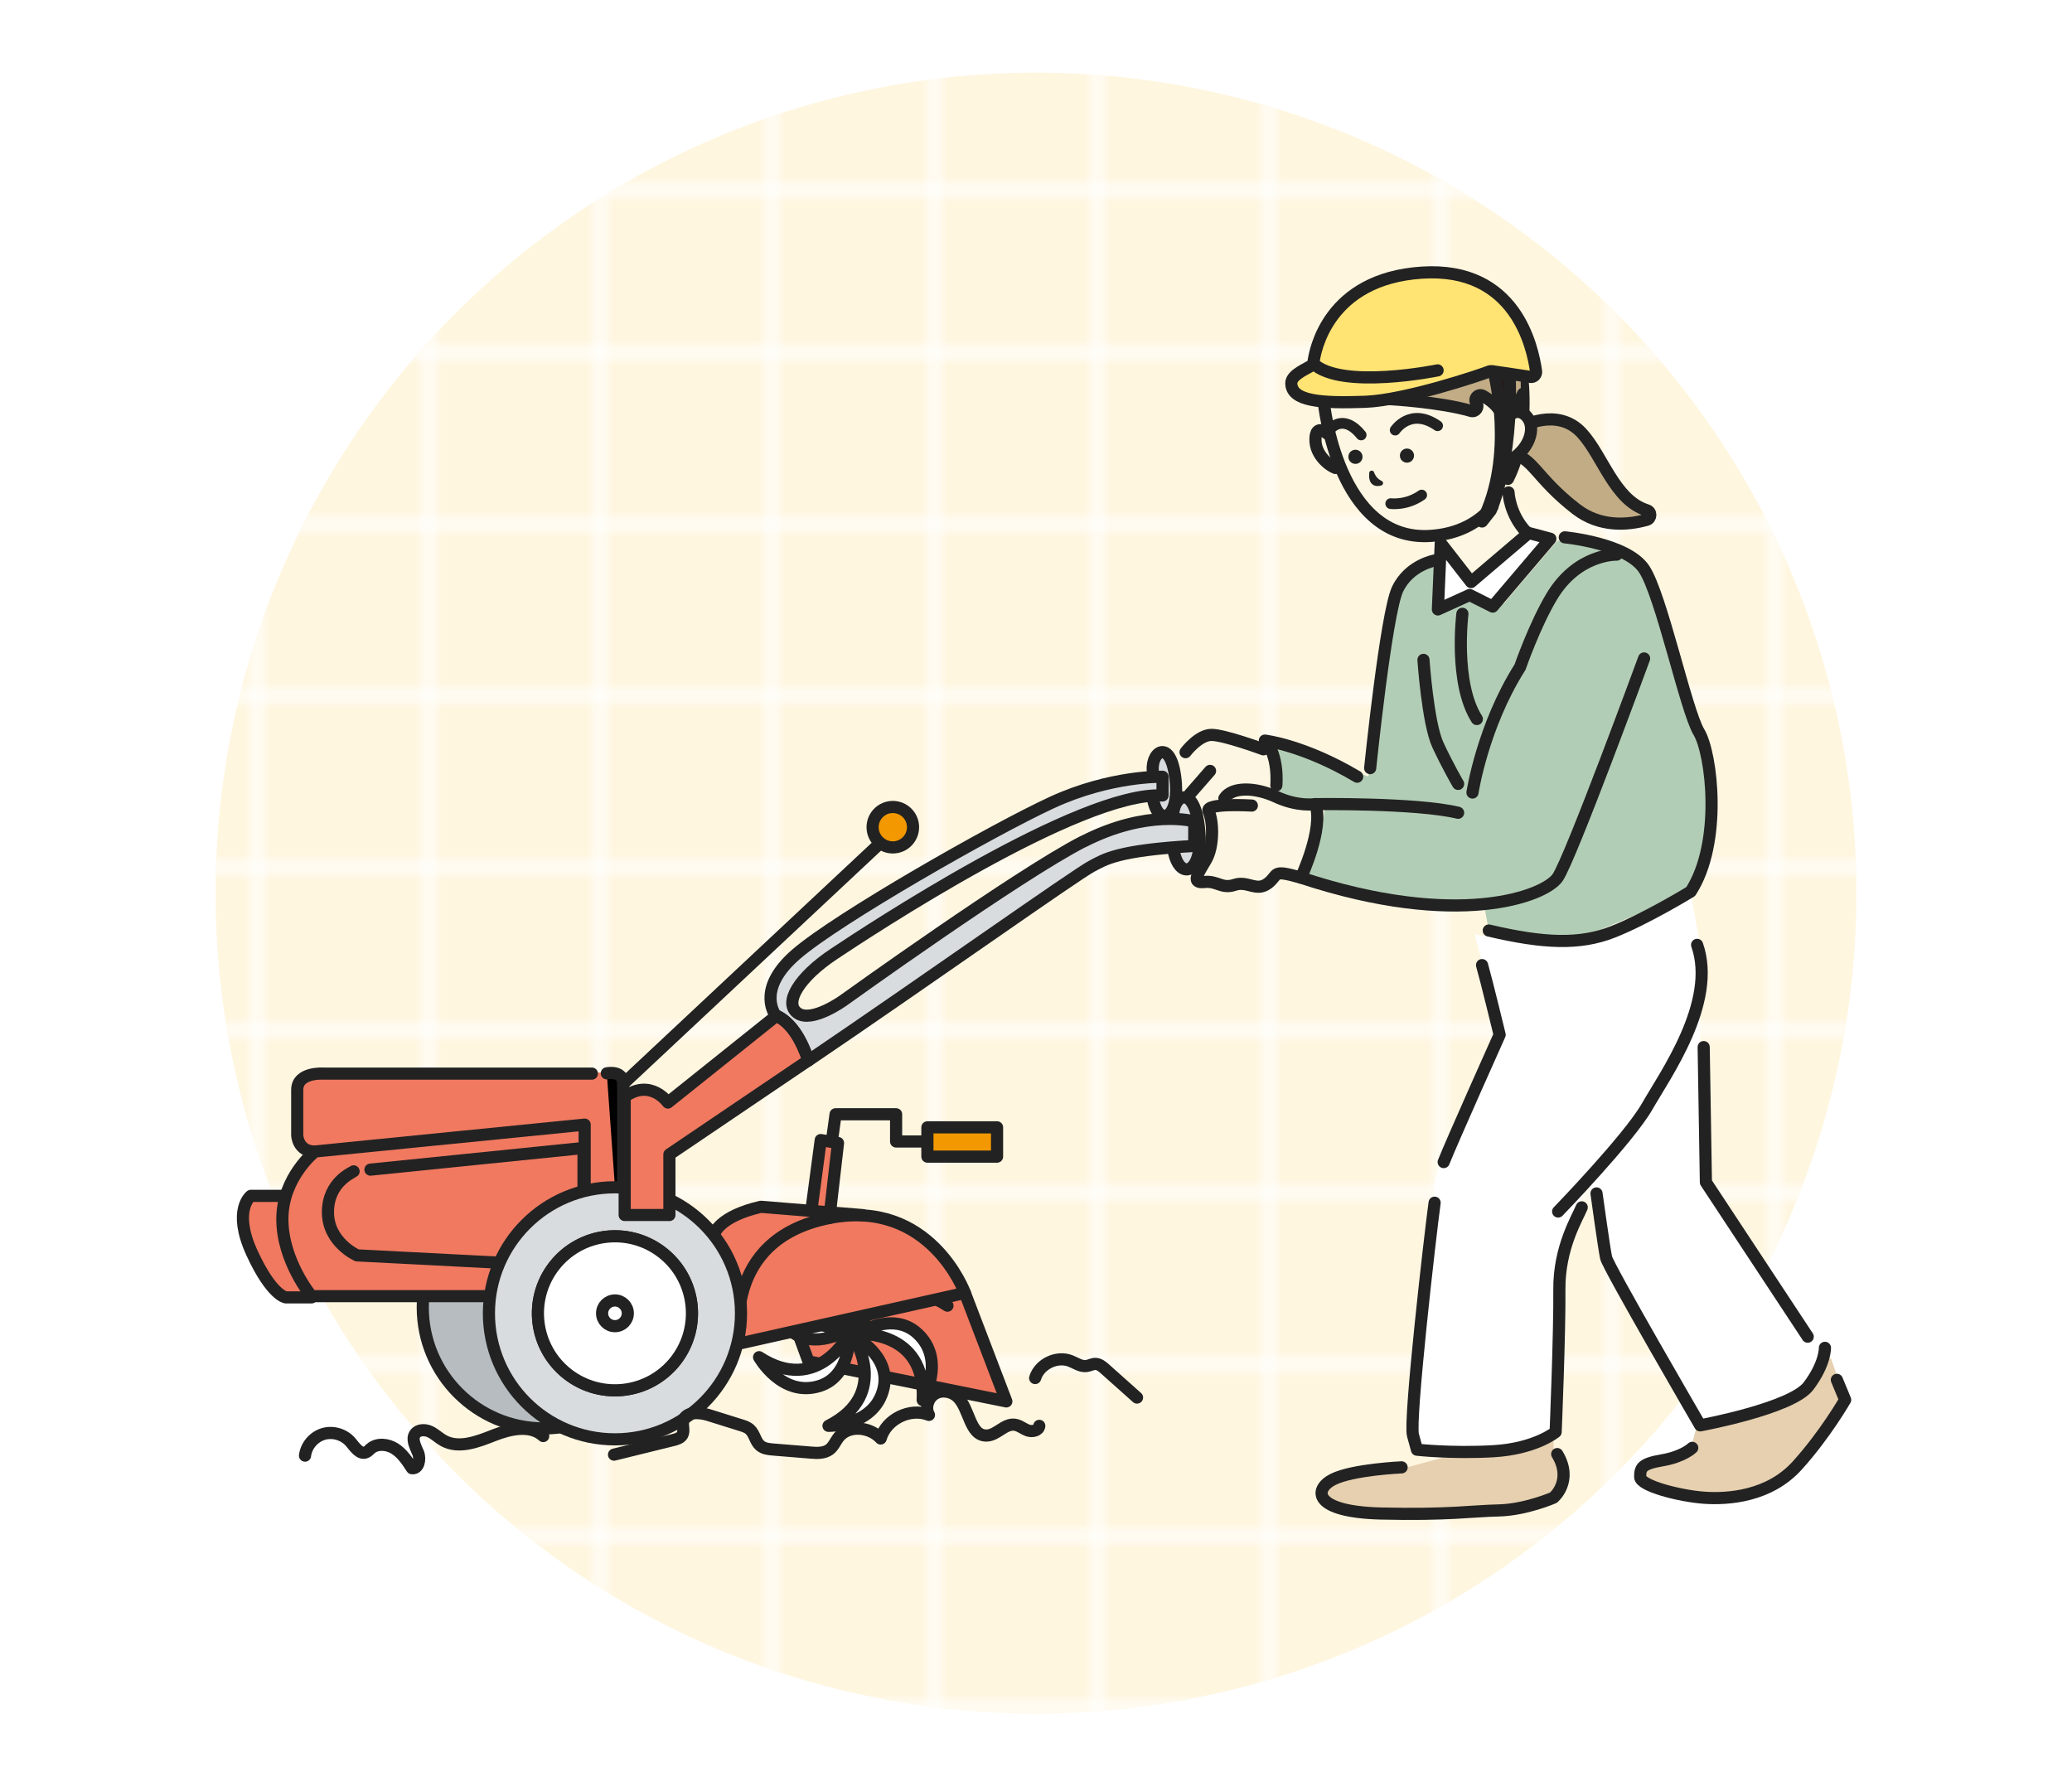 <?xml version="1.0" encoding="UTF-8"?>
<svg id="_レイヤー_2" data-name="レイヤー 2" xmlns="http://www.w3.org/2000/svg" xmlns:xlink="http://www.w3.org/1999/xlink" viewBox="0 0 290 250">
  <defs>
    <style>
      .cls-1 {
        fill: url(#_新規パターンスウォッチ_1);
      }

      .cls-1, .cls-2, .cls-3, .cls-4, .cls-5, .cls-6, .cls-7, .cls-8, .cls-9, .cls-10, .cls-11 {
        stroke-width: 0px;
      }

      .cls-2, .cls-12, .cls-13 {
        fill: none;
      }

      .cls-14, .cls-15, .cls-16, .cls-17, .cls-18, .cls-19, .cls-20, .cls-21, .cls-22, .cls-23, .cls-12 {
        stroke-width: 1.7px;
      }

      .cls-14, .cls-15, .cls-16, .cls-17, .cls-18, .cls-19, .cls-20, .cls-21, .cls-22, .cls-23, .cls-12, .cls-24, .cls-13 {
        stroke: #222;
        stroke-linecap: round;
        stroke-linejoin: round;
      }

      .cls-15 {
        fill: #231815;
      }

      .cls-16, .cls-6 {
        fill: #c1ac86;
      }

      .cls-17 {
        fill: #b6bcc0;
      }

      .cls-18, .cls-4 {
        fill: #d9dcde;
      }

      .cls-19, .cls-11 {
        fill: #f07960;
      }

      .cls-20, .cls-7 {
        fill: #fff;
      }

      .cls-21 {
        fill: #ffe373;
      }

      .cls-22 {
        fill: #f39800;
      }

      .cls-23, .cls-10 {
        fill: #fcf6e2;
      }

      .cls-24 {
        stroke-width: .69px;
      }

      .cls-24, .cls-3 {
        fill: #222;
      }

      .cls-13 {
        stroke-width: 1.5px;
      }

      .cls-5 {
        fill: #b2cdb5;
      }

      .cls-8 {
        fill: #fff6e0;
      }

      .cls-9 {
        fill: #e6d0af;
      }
    </style>
    <pattern id="_新規パターンスウォッチ_1" data-name="新規パターンスウォッチ 1" x="0" y="0" width="98" height="98" patternTransform="translate(-1633.19 4495.36) scale(1.2)" patternUnits="userSpaceOnUse" viewBox="0 0 98 98">
      <g>
        <rect class="cls-2" width="98" height="98"/>
        <g>
          <rect class="cls-7" y="78.5" width="98" height="1"/>
          <rect class="cls-7" y="58.5" width="98" height="1"/>
          <rect class="cls-7" y="38.5" width="98" height="1"/>
          <rect class="cls-7" y="18.5" width="98" height="1"/>
          <rect class="cls-7" x="78.5" width="1" height="98"/>
          <rect class="cls-7" x="58.5" width="1" height="98"/>
          <rect class="cls-7" x="38.5" width="1" height="98"/>
          <rect class="cls-7" x="18.5" width="1" height="98"/>
        </g>
        <path class="cls-7" d="m97.5.5H.5v97h97V.5m.5-.5v98H0V0h98Z"/>
      </g>
    </pattern>
  </defs>
  <g id="_レイヤー_2-2" data-name="レイヤー 2">
    <circle class="cls-2" cx="145" cy="125" r="114.83"/>
    <g>
      <g>
        <circle class="cls-8" cx="145" cy="125" r="114.83"/>
        <circle class="cls-1" cx="145" cy="125" r="114.83"/>
      </g>
      <rect class="cls-2" width="290" height="250"/>
    </g>
    <g>
      <path class="cls-5" d="m178.64,111.54c-2.25-1.02-1.61-7.87-1.61-7.87l14.49,5.01c.27-2.18,2.96-23.71,4.32-26.85,1.36-3.13,5.92-3.3,5.92-3.3l-.51,6.77,6.18-2.28,3,1.5,7.5-8.81,1.87-.19s8.06.75,10.31,4.12c2.25,3.37,5.43,18.37,7.12,21.18,1.69,2.81,3.52,17.59-.6,23.96,0,0-10.43,4.5-14.74,6.19-4.31,1.69-6.4.95-13.52-.74l-.7-3.81s-15.08,1.74-25.03-3.98c0,0,3.73-9.76,2.5-9.56s-4.21-.3-6.5-1.35Z"/>
      <path class="cls-9" d="m256.3,190.22l1.95,5.72s-3.38,4.97-6.73,9.22c-3.35,4.25-9.76,3.88-12.9,3.88-3.14,0-8.4-.96-8.47-2.12-.07-1.16.03-1.71,2.72-2.36,2.69-.65,3.77-1.88,3.77-1.88l.83-2.99s16.54-1.26,16.14-7.12l1.81-3.19.89.85Z"/>
      <path class="cls-9" d="m217.47,204.21l-.05-2.99s-10.42,2.69-14.28,2.46l-7.17,1.97s-6.34.14-8.93,1.36c-2.59,1.23-2.73,4.16,6.07,4.57,8.8.41,11.86-.07,15.34-.07,3.48,0,8.49-1.2,8.49-1.2,0,0,2.57-2.56.53-6.11Z"/>
      <path class="cls-10" d="m185.06,55.82l.23,4.17s-1.62.23-1.62,1.85,3.24,3.94,3.24,3.94c0,0,4.4,9.03,13.89,9.26l5.32,5.79,6.94-6.48-2.78-6.48s1.16-11.34.69-13.89c-.46-2.55-2.08-3.24-2.08-3.24,0,0-10.88,6.48-23.84,5.09Z"/>
      <polygon class="cls-7" points="213.07 74.34 217.93 75.71 208.67 84.76 205.43 83.83 201.25 85.3 200.8 75.04 206.12 80.82 213.07 74.34"/>
      <path class="cls-10" d="m177.03,103.67l1.61,7.87,2.24,1.23h2.78s1.65,6.14-1.02,9.67l-4.07-.41s-1.39,2.78-2.55,2.78-3.24-.93-3.24-.93c0,0-.93.69-2.31.46s-3.01-.23-3.01-.23c.69-3.47,1.39-3.94,1.39-6.71v-2.78l-3.01-3.01-.93-1.62-.93-3.94s2.31-3.01,5.32-3.24c3.01-.23,7.72.85,7.72.85Z"/>
      <path class="cls-4" d="m151.6,117.79c-9.08,4.64-33.5,22.2-33.5,22.2,0,0-4.44,3.23-6.46,1.82-2.02-1.41.2-5.05,5.05-8.27,4.84-3.23,34.51-22.81,46.02-22.2v-2.62s-7.27-.2-15.54,3.63c-8.27,3.83-29.87,16.15-35.72,21.19-5.28,4.55-3.33,7.96-2.9,8.58,1.5.64,3.26,2.31,4.59,6.32,16.47-11.16,37.45-26.05,39.68-27.21,1.81-.94,3.51-2.21,14.33-2.83v-3.43s-6.46-1.82-15.54,2.83Z"/>
      <path class="cls-4" d="m164.27,119.1c.82,4.22,4.02,3.19,3.61-2.47-.53-7.3-3.87-5.39-3.67-2.16"/>
      <path class="cls-4" d="m161.39,111.91c.73,3.74,3.55,2.83,3.19-2.19-.47-6.46-3.42-4.77-3.24-1.91"/>
      <path class="cls-11" d="m87.12,153.66s-.73-2.93-2.44-3.17-40.48-.49-40.48-.49c0,0-2.93,0-2.93,2.93s.24,6.58.24,6.58l1.95,2.19.24,4.63,42.19,3.41.98-4.63.24-11.46Z"/>
      <polygon class="cls-7" points="114.69 169.69 116.14 169.02 116.87 160.49 114.92 159.75 113.15 169.5 105.41 168.53 99.32 173.17 103.22 183.16 119.07 170.24 114.69 169.69"/>
      <path class="cls-7" d="m206.42,130.77l3.48,13.94s-8.85,17.69-9.11,20.91-3.48,35.38-3.48,35.38l.54,2.41s9.92,2.14,19.58-2.19c0,0-.55-22.47,1.06-25.96,1.61-3.48,3.75-10.45,3.75-10.45l2.41,11.79,12.82,23.07s12.11-3.5,14.52-5.11c2.41-1.61,3.42-5.2,3.42-5.2l-16.56-24.55-1.07-23.86s.8-5.9.27-8.31c-.54-2.41-1.42-7.86-1.42-7.86,0,0-10.91,10.27-30.21,5.98Z"/>
      <g>
        <path class="cls-11" d="m108.33,142.05l-14.64,11.82s-3.19-2.18-5.82-1.01l-1.23-2.74-42.62.06s-2.47.24-2.47,3.08c0,2.84.14,6.28.14,6.28l1.97,1.77s-3.81,2.75-4.04,5.96l-4.78-.19s-1.8,3.24-1.03,5.28c.77,2.04,4.42,8.49,5.46,8.89,1.04.4,18.99.18,18.99.18,0,0,1.26,18.35,18.61,18.26,0,0,9.84,3.68,18.95-1.4,7.58-4.22,7.14-10.44,7.14-10.44l8.49-1.58,1.38,4.75s-1.9,1.37-6.12-.53c0,0,4.69,6.85,11.03,1.32l2.75.06s2.17,2.79-3.52,7.54c0,0,6.02.2,7.02-6.58l5,.81.08,2.1,1.37-1.66,10.64,1.86-6.53-16.28s-3.2-10.86-18.33-10.37l1.05-9.11-2.63-.57-1.19,9.33-7.21-.32s-3.43.19-5.98,3.46c0,0-2.92-3.59-6.01-4.44l-.58-6.04,19.52-13.62s.04-.03.12-.08c-1.05-1.75-2.21-3.69-2.65-4.37-.36-.55-1.32-1.06-2.33-1.47Z"/>
        <path class="cls-20" d="m211.05,67.03c3.09-6.06,2-14.24,2-14.24"/>
        <path class="cls-12" d="m185.29,56.33s1.9,19.56,14.94,18.68c3.98-.27,6.75-1.89,8.67-4.13"/>
        <path class="cls-16" d="m212.75,59.82s5.17-2.98,8.64.79c2.94,3.19,4.56,9.39,9.11,10.81.66.2.63,1.15-.03,1.34-2.57.72-6.49,1.1-9.87-1.51-5.6-4.32-6.22-7.46-8.93-7.53"/>
        <polygon class="cls-19" points="135.05 180.97 140.85 196.15 113.15 190.55 108.16 176.93 135.05 180.97"/>
        <g>
          <path class="cls-20" d="m118.87,186.63s-4.3,8.74-12.63,3.33c0,0,3.19,5.69,8.47,4.03,4.49-1.42,4.16-7.36,4.16-7.36Z"/>
          <path class="cls-20" d="m119.39,186.97s5.42,8.1-3.43,12.6c0,0,6.52.08,7.72-5.32,1.02-4.6-4.29-7.28-4.29-7.28Z"/>
          <path class="cls-20" d="m119.94,186.69s9.72-.65,9.2,9.27c0,0,3.33-5.61-.75-9.34-3.48-3.18-8.45.07-8.45.07Z"/>
          <path class="cls-20" d="m119.98,186.08s4.3-8.74,12.63-3.33c0,0-3.19-5.69-8.47-4.03-4.49,1.42-4.16,7.36-4.16,7.36Z"/>
          <path class="cls-20" d="m119.46,185.73s-5.42-8.1,3.43-12.6c0,0-6.52-.08-7.72,5.32-1.02,4.6,4.29,7.28,4.29,7.28Z"/>
          <path class="cls-20" d="m118.9,186.01s-9.72.65-9.2-9.27c0,0-3.33,5.61.75,9.34,3.48,3.18,8.45-.07,8.45-.07Z"/>
        </g>
        <path class="cls-19" d="m103.57,188.03l31.48-7.06s-4.85-13.28-18.97-10.49c-15.34,3.03-12.51,17.56-12.51,17.56Z"/>
        <path class="cls-12" d="m82.84,150.27h-37.54s-3.7-.28-3.7,2.28v6.34s.06,2.29,2.49,2.29h7.35v1.47"/>
        <path class="cls-14" d="m84.93,150.23s2.29-.49,2.29,1.47v30.55"/>
        <circle class="cls-17" cx="76.12" cy="182.98" r="16.95"/>
        <path class="cls-19" d="m44.09,161.17s-4.57,3.59-4.57,9.47,4.08,10.78,4.08,10.78h38.23v-24.01l-37.74,3.76Z"/>
        <path class="cls-12" d="m51.85,163.71l29.82-3.03v16.66l-31.69-1.63s-4.08-1.8-4.08-6.04,3.43-5.55,3.59-5.72"/>
        <path class="cls-18" d="m86.07,166.18c-9.74,0-17.64,7.9-17.64,17.64s7.9,17.64,17.64,17.64,17.64-7.9,17.64-17.64-7.9-17.64-17.64-17.64Zm0,28.42c-5.95,0-10.78-4.83-10.78-10.78s4.83-10.78,10.78-10.78,10.78,4.83,10.78,10.78-4.83,10.78-10.78,10.78Z"/>
        <circle class="cls-20" cx="86.07" cy="183.82" r="10.78" transform="translate(-111.79 138.54) rotate(-52.02)"/>
        <circle class="cls-12" cx="86.07" cy="183.82" r="1.8"/>
        <path class="cls-12" d="m39.68,167.38h-4.57s-2.61,1.96.16,8c2.78,6.04,4.74,6.21,4.74,6.21h3.59"/>
        <line class="cls-12" x1="87.22" y1="151.7" x2="125.36" y2="115.98"/>
        <circle class="cls-22" cx="124.96" cy="115.78" r="2.83"/>
        <g>
          <path class="cls-19" d="m108.54,142.11c.05.07.08.1.08.1l-15.14,12.11s-2.42-3.43-6.05-.81v16.55h6.26v-8.48s8.71-5.88,19.45-13.16c-1.33-4-3.09-5.68-4.59-6.32Z"/>
          <path class="cls-12" d="m151.6,117.79c-9.08,4.64-33.5,22.2-33.5,22.2,0,0-4.44,3.23-6.46,1.82-2.02-1.41.2-5.05,5.05-8.27,4.84-3.23,34.51-22.81,46.02-22.2v-2.62s-7.27-.2-15.54,3.63c-8.27,3.83-29.87,16.15-35.72,21.19-5.28,4.55-3.33,7.96-2.9,8.58,1.5.64,3.26,2.31,4.59,6.32,16.47-11.16,37.45-26.05,39.68-27.21,1.81-.94,3.51-2.21,14.33-2.83v-3.43s-6.46-1.82-15.54,2.83Z"/>
        </g>
        <path class="cls-12" d="m164.27,119.1c.82,4.22,4.02,3.19,3.61-2.47-.53-7.3-3.87-5.39-3.67-2.16"/>
        <path class="cls-12" d="m161.39,111.91c.73,3.74,3.55,2.83,3.19-2.19-.47-6.46-3.42-4.77-3.24-1.91"/>
        <path class="cls-12" d="m99.98,172.69s.61-2.42,6.51-3.78l14.23,1.16"/>
        <polyline class="cls-12" points="113.66 168.65 114.87 159.57 117.29 159.98 116.08 170.47"/>
        <polyline class="cls-12" points="116.52 159.07 116.95 155.96 125.42 155.96 125.42 159.77 135.02 159.77"/>
        <rect class="cls-22" x="129.8" y="157.79" width="9.75" height="4.1"/>
        <path class="cls-23" d="m210.21,59.55s1.46-2.94,3.2-1.51c1.74,1.43.79,4.6-1.74,6.18"/>
        <path class="cls-12" d="m185.75,60.69s-1.59-1.48-1.64.77c-.05,2.26,1.99,3.75,2.8,4.04"/>
        <path class="cls-12" d="m211.14,68.92s.1,3.04,2.5,5.57"/>
        <polygon class="cls-12" points="201.65 76.02 205.89 81.47 213.96 74.6 216.99 75.41 208.92 84.9 205.69 83.28 201.25 85.3 201.65 76.02"/>
        <path class="cls-12" d="m219.01,75.21s8.68.81,11.1,4.44c2.42,3.63,5.85,19.78,7.67,22.81,1.82,3.03,3.29,15.47-1.15,22.33,0,0-6.26,3.83-10.9,5.65-4.64,1.82-9.69,1.61-17.36-.2"/>
        <path class="cls-12" d="m230.11,92.16s-10.29,28.05-12.11,30.68c-1.82,2.62-13.93,7.27-35.92,0,0,0,3.23-6.86,2.02-10.29,0,0,14.13-.2,19.98,1.21"/>
        <path class="cls-12" d="m206.09,110.93s1.41-9.28,6.66-17.56c0,0,2.02-5.85,4.44-9.89,3.62-6.04,9.08-5.85,9.08-5.85"/>
        <path class="cls-12" d="m199.23,92.36s.61,8.88,2.02,11.91c1.41,3.03,2.83,5.45,2.83,5.45"/>
        <path class="cls-12" d="m204.68,85.91s-1.21,9.69,2.02,14.73"/>
        <path class="cls-12" d="m200.85,78.44s-3.63.61-5.25,4.04c-1.61,3.43-3.83,25.03-3.83,25.03"/>
        <path class="cls-12" d="m184.09,112.55s-2.42.4-5.45-1.01c-3.03-1.41-6.26-1.41-7.27.2"/>
        <path class="cls-12" d="m175.21,112.75s-6.66-.4-6.05.81.81,4.84-.4,6.86c-1.21,2.02-2.02,3.23-.2,3.03,1.82-.2,2.42,1.01,4.24.4,1.82-.61,3.03,1.01,4.64-.2s.4-2.02,4.64-.81"/>
        <path class="cls-12" d="m165.93,105.28s1.82-2.42,3.63-2.42,7.27,2.02,7.27,2.02"/>
        <path class="cls-12" d="m178.64,109.92s.4-4.24-1.61-6.26c0,0,5.45.61,12.92,5.05"/>
        <line class="cls-12" x1="169.36" y1="107.9" x2="166.54" y2="111.13"/>
        <path class="cls-12" d="m202.06,162.65c1.11-2.82,7.83-17.82,7.83-17.82,0,0-1.84-7.58-2.46-9.75"/>
        <path class="cls-12" d="m200.79,168.34c-.63,4.57-3.59,30.48-3.03,32.53l.56,2.04s4.86.55,10.73.21c5.87-.35,8.68-2.69,8.68-2.69,0,0,.58-13.97.52-19.91-.06-5.95,2.57-10.12,3.13-11.53"/>
        <path class="cls-12" d="m218.08,169.57s9.9-10.23,12.45-14.69c2.55-4.46,9.82-14.61,7-22.63"/>
        <path class="cls-12" d="m223.45,167.04s1.06,7.67,1.34,8.99c.29,1.32,13.17,23.47,13.17,23.47,0,0,12.79-2.35,15.16-5.5,2.37-3.14,2.3-5.35,2.3-5.35"/>
        <polyline class="cls-12" points="238.45 146.56 238.76 165.48 253.01 187.09"/>
        <path class="cls-12" d="m236.85,202.65s-1.25,1.24-4.19,1.74c-2.94.5-3.09,1.08-3.1,2.33,0,1.25,5.57,2.67,8.94,2.91,3.38.24,9.11-.17,13.02-4.48,3.91-4.31,6.73-9.22,6.73-9.22l-1.16-2.8"/>
        <path class="cls-12" d="m196.17,205.38s-6.82.3-9.58,1.68c-2.76,1.38-2.84,4.54,6.64,4.78,9.48.23,12.77-.35,16.52-.43s7.67-1.78,7.67-1.78c0,0,2.81-2.34.53-6.11"/>
        <path class="cls-2" d="m153.95,201.04c.33-1.65,2.44-2.66,3.94-1.88.9.47,1.46,1.38,2.27,1.99,1.84,1.38,4.87.63,5.86-1.45,3.47,1.65,6.94,3.3,10.41,4.95"/>
        <path class="cls-12" d="m42.69,203.74c.17-1.39,1.22-2.63,2.57-3.03s2.9.07,3.81,1.13c.6.71,1.3,1.79,2.16,1.43.26-.11.45-.34.66-.52.93-.78,2.38-.63,3.4.03,1.02.66,1.71,1.7,2.37,2.72.93.13,1.22-1.28.86-2.15s-.95-1.88-.42-2.65c.43-.62,1.38-.64,2.07-.32s1.24.88,1.9,1.25c2.13,1.19,4.76.17,7.03-.73,2.27-.89,5.13-1.55,6.93.1"/>
        <path class="cls-12" d="m85.94,203.6c2.76-.68,5.52-1.36,8.28-2.04.49-.12,1.03-.28,1.28-.72.32-.58-.03-1.31.12-1.95.32-1.34,2.24-1.24,3.55-.83,1.5.47,3,.94,4.51,1.41.45.14.93.29,1.28.62.66.6.75,1.66,1.43,2.24.51.44,1.22.51,1.89.56,1.72.14,3.43.28,5.15.42.92.08,1.94.12,2.68-.44.58-.45.84-1.18,1.3-1.74,1.39-1.73,4.35-1.43,5.85.21.78-2.72,4.14-4.36,6.76-3.3-.57-.99-.13-2.38.85-2.96s2.33-.34,3.15.45c1.71,1.66,1.68,5.43,4.06,5.4,1.43-.02,2.5-1.69,3.92-1.52.67.08,1.21.57,1.84.8s1.55.03,1.62-.64"/>
        <path class="cls-12" d="m144.88,192.88c.6-1.96,3.01-3.13,4.92-2.4.75.29,1.47.83,2.27.72.41-.06.8-.29,1.22-.3.55,0,1.01.38,1.41.75.95.85,1.9,1.7,2.86,2.55.53.47,1.05.94,1.58,1.41"/>
        <path class="cls-2" d="m109.74,210.57c1.78-1.76,4.44-3.63,6.53-2.25.65.43,1.08,1.11,1.59,1.69,1.27,1.45,3.65,2.33,5.08,1.04.72-.64.99-1.64,1.55-2.42s1.79-1.3,2.45-.61c.24.25.34.59.54.87.83,1.16,2.64.63,3.86-.12s2.77-1.61,3.93-.79c.48.33.75.88,1.17,1.28,1.17,1.13,3.03.87,4.65.75,1.62-.12,3.65.28,4.08,1.84"/>
        <path class="cls-2" d="m148.26,208.25c1.99-1.54,5.15-1.26,6.84.6.06-1.06,1.64-1.64,2.37-.87.33.34.46.84.82,1.15.82.7,2.02,0,2.99-.47s2.64-.18,2.45.88"/>
        <path class="cls-2" d="m30.9,210.53c-.07-1.37,1.34-2.51,2.7-2.44,1.37.08,2.54,1.12,3.1,2.37.17.39.32.83.68,1.07.32.21.72.2,1.1.19,1.16-.04,2.32-.08,3.48-.12-.67-.62-.41-1.81.28-2.4s1.65-.75,2.55-.88c2.99-.44,5.98-.88,8.96-1.33.73-.11,1.49-.21,2.18.04s1.27.98,1.09,1.69c2.05.99,5.29-1.07,6.43.9.33.58.29,1.32.63,1.89.64,1.08,2.25,1.03,3.42.56,1.17-.47,2.31-1.23,3.57-1.1"/>
      </g>
      <path class="cls-6" d="m195.99,55.78s6.45.74,9.89,1.75l1.37-2.49s1.58.47,1.95,2.62.86.57.86.57c0,0,.06-.16,2.82-1.11l-.04-4.1-3.46-.72s-9.84,1.26-13.39,3.48Z"/>
      <path class="cls-12" d="m213.16,55.12s-2.11,4.8-3.14,2.61c-.45-.96-1.46-1.74-2.46-2.32-.66-.38-1.37.41-.92,1.02h0c.4.54-.11,1.28-.75,1.09-4.34-1.27-11.43-1.66-11.43-1.66"/>
      <path class="cls-21" d="m214.19,52.75l-5.38-.8c-.12-.02-.25,0-.36.04-1.23.5-11.79,4.05-17.41,4.25-6.14.22-10.24-.08-10.31-2.57-.04-1.33,2.59-2.19,2.95-2.62.09-.1.14-.22.16-.36.2-1.57,2-11.67,15.17-12.53s15.49,10.44,15.98,13.8c.07.47-.33.87-.8.8Z"/>
      <path class="cls-12" d="m201.21,51.84s-13.43,2.76-17.4-.95"/>
      <path class="cls-13" d="m194.65,70.49s2.22.3,4.33-1.2"/>
      <path class="cls-3" d="m190.7,63.94c0-.55-.44-.99-.99-.99s-.99.44-.99.99.44.99.99.99.99-.44.99-.99Z"/>
      <circle class="cls-3" cx="196.92" cy="63.77" r=".99"/>
      <path class="cls-24" d="m191.99,66.22c-.22,1.93,1.24,1.4,1.24,1.4,0,0-.4-.16-.73-.52s-.52-.88-.52-.88Z"/>
      <path class="cls-13" d="m195.27,60.2s2.14-3.25,5.94-.61"/>
      <path class="cls-13" d="m186.26,59.98s1.8-2.13,4.25.9"/>
      <path class="cls-15" d="m209.11,52.24s3.03,11.6-1.68,20.75l1.22-1.55s3.09-6.83,2.64-18.88l-2.19-.32Z"/>
    </g>
  </g>
</svg>